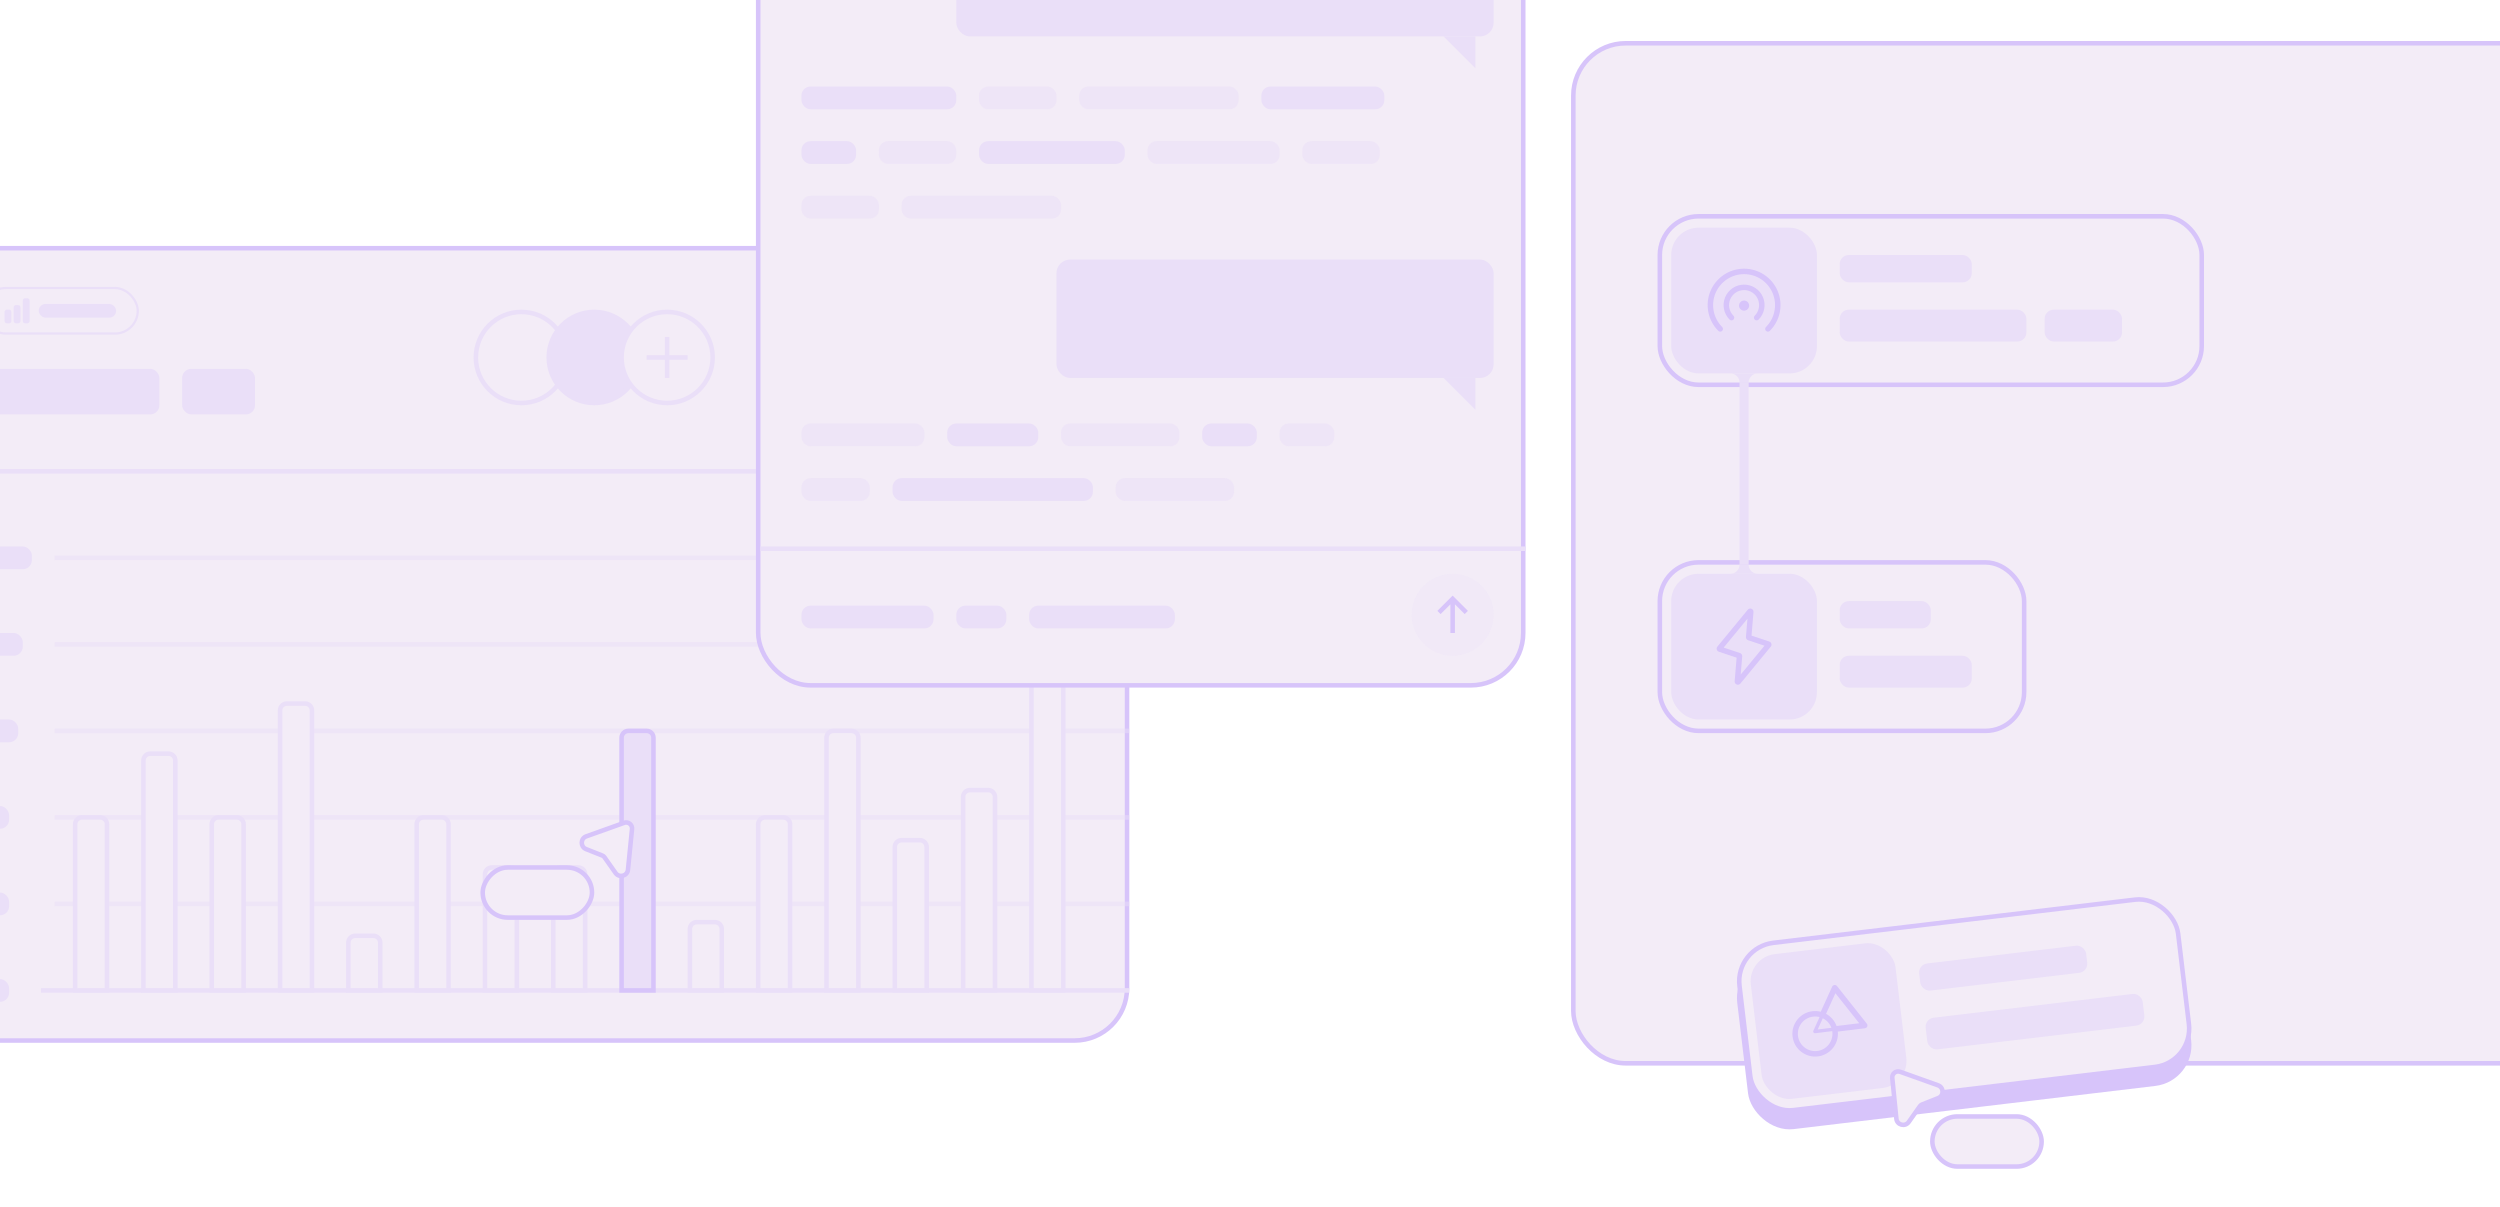 <svg width="549" height="265" viewBox="0 0 549 265" fill="none" xmlns="http://www.w3.org/2000/svg" xmlns:xlink="http://www.w3.org/1999/xlink">
<g clip-path="url(#clip0_64_1751)">
<rect x="345.5" y="9.5" width="269" height="224" rx="11.5" fill="#F3ECF7"/>
<rect x="345.5" y="9.5" width="269" height="224" rx="11.5" fill="url(#pattern0_64_1751)"/>
<rect x="345.5" y="9.5" width="269" height="224" rx="11.5" stroke="#D7C4FA"/>
<rect x="364.5" y="47.5" width="119" height="37" rx="8.5" fill="#F3ECF7" stroke="#D7C4FA"/>
<rect x="367" y="50" width="32" height="32" rx="6" fill="#EADFF8"/>
<rect x="404" y="56" width="29" height="6" rx="2" fill="#EADFF8"/>
<rect x="404" y="68" width="41" height="7" rx="2" fill="#EADFF8"/>
<rect x="449" y="68" width="17" height="7" rx="2" fill="#EADFF8"/>
<path d="M383 59C384.582 59 386.129 59.47 387.444 60.349C388.76 61.228 389.785 62.477 390.391 63.938C390.996 65.4 391.155 67.009 390.847 68.561C390.538 70.112 389.776 71.538 388.657 72.657C388.423 72.891 388.043 72.891 387.809 72.657C387.574 72.423 387.574 72.043 387.809 71.809C388.76 70.858 389.407 69.645 389.669 68.326C389.931 67.007 389.797 65.64 389.282 64.397C388.768 63.155 387.896 62.093 386.778 61.346C385.66 60.599 384.345 60.2 383 60.2C381.655 60.2 380.34 60.599 379.222 61.346C378.104 62.093 377.232 63.155 376.718 64.397C376.203 65.64 376.069 67.007 376.331 68.326C376.593 69.645 377.24 70.858 378.191 71.809C378.426 72.043 378.426 72.423 378.191 72.657C377.957 72.891 377.577 72.891 377.343 72.657C376.224 71.538 375.462 70.112 375.153 68.561C374.845 67.009 375.004 65.4 375.609 63.938C376.215 62.477 377.24 61.228 378.556 60.349C379.871 59.47 381.418 59 383 59ZM383 62.5C383.89 62.5 384.76 62.764 385.5 63.259C386.24 63.753 386.817 64.456 387.157 65.278C387.498 66.1 387.587 67.005 387.413 67.878C387.239 68.751 386.811 69.552 386.182 70.182C385.947 70.416 385.567 70.416 385.333 70.182C385.099 69.947 385.099 69.567 385.333 69.333C385.795 68.871 386.109 68.284 386.236 67.644C386.364 67.004 386.299 66.34 386.049 65.737C385.799 65.134 385.376 64.618 384.833 64.256C384.29 63.893 383.653 63.7 383 63.7C382.347 63.7 381.71 63.893 381.167 64.256C380.624 64.618 380.201 65.134 379.951 65.737C379.701 66.34 379.636 67.004 379.764 67.644C379.891 68.284 380.205 68.871 380.667 69.333C380.901 69.567 380.901 69.947 380.667 70.182C380.433 70.416 380.053 70.416 379.818 70.182C379.189 69.552 378.761 68.751 378.587 67.878C378.413 67.005 378.502 66.1 378.843 65.278C379.183 64.456 379.76 63.753 380.5 63.259C381.24 62.764 382.11 62.5 383 62.5ZM383 66C383.614 66 384.111 66.498 384.111 67.111C384.111 67.725 383.614 68.223 383 68.223C382.386 68.223 381.889 67.725 381.889 67.111C381.889 66.498 382.386 66 383 66Z" fill="#D7C4FA"/>
<rect x="364.5" y="123.5" width="80" height="37" rx="8.5" fill="#F3ECF7" stroke="#D7C4FA"/>
<rect x="367" y="126" width="32" height="32" rx="6" fill="#EADFF8"/>
<rect x="404" y="132" width="20" height="6" rx="2" fill="#EADFF8"/>
<rect x="404" y="144" width="29" height="7" rx="2" fill="#EADFF8"/>
<path d="M383.898 133.803C384.359 133.401 385.122 133.753 385.068 134.405L384.636 139.58L388.536 140.88C389.009 141.038 389.177 141.621 388.86 142.006L382.189 150.108C381.746 150.645 380.874 150.29 380.931 149.596L381.362 144.42L377.464 143.121C376.991 142.963 376.823 142.38 377.139 141.995L383.81 133.893L383.898 133.803ZM378.518 142.208L382.106 143.404C382.417 143.508 382.618 143.81 382.591 144.137L382.258 148.135L387.48 141.792L383.893 140.597C383.582 140.493 383.382 140.19 383.409 139.864L383.741 135.865L378.518 142.208Z" fill="#D7C4FA"/>
<path d="M383 84V124" stroke="#EADFF8" stroke-width="2"/>
<path d="M386 82C384.895 82 384 82.895 384 84H382C382 82.895 381.105 82 380 82H386Z" fill="#EADFF8"/>
<path d="M386 126C384.895 126 384 125.105 384 124H382C382 125.105 381.105 126 380 126H386Z" fill="#EADFF8"/>
<rect x="380.433" y="211.288" width="98" height="38" rx="9" transform="rotate(-6.807 380.433 211.288)" fill="#D7C4FA"/>
<rect x="380.988" y="208.051" width="97" height="37" rx="8.5" transform="rotate(-6.807 380.988 208.051)" fill="#F3ECF7" stroke="#D7C4FA"/>
<rect x="383.768" y="210.238" width="32" height="32" rx="6" transform="rotate(-6.807 383.768 210.238)" fill="#EADFF8"/>
<rect x="421.218" y="211.811" width="36.918" height="6" rx="2" transform="rotate(-6.807 421.218 211.811)" fill="#EADFF8"/>
<rect x="422.642" y="223.724" width="48" height="7.002" rx="2" transform="rotate(-6.807 422.642 223.724)" fill="#EADFF8"/>
<path d="M402.835 216.303C403.05 216.277 403.265 216.365 403.4 216.535L409.956 224.798C410.096 224.975 410.13 225.214 410.045 225.423C409.959 225.632 409.767 225.779 409.543 225.807L403.585 226.538C403.848 229.23 401.918 231.654 399.219 231.986C396.478 232.322 393.983 230.373 393.647 227.633C393.31 224.892 395.259 222.397 398 222.06C398.634 221.983 399.254 222.028 399.838 222.176L402.342 216.665L402.38 216.593C402.479 216.434 402.646 216.327 402.835 216.303ZM398.146 223.252C396.063 223.507 394.582 225.403 394.838 227.486C395.094 229.569 396.99 231.05 399.073 230.795C401.156 230.539 402.637 228.643 402.381 226.56C402.376 226.519 402.369 226.477 402.363 226.436L398.594 226.899C398.46 226.915 398.326 226.858 398.246 226.749C398.166 226.64 398.151 226.495 398.207 226.372L399.578 223.348C399.124 223.229 398.641 223.191 398.146 223.252ZM399.167 226.073L402.173 225.704C401.83 224.777 401.143 224.034 400.282 223.611L399.167 226.073ZM401.003 222.633C402.053 223.207 402.885 224.151 403.307 225.313L408.284 224.702L403.057 218.113L401.003 222.633Z" fill="#D7C4FA"/>
<path d="M415.547 236.717L416.443 245.672C416.581 247.054 418.36 247.522 419.161 246.388L421.618 242.906C421.73 242.747 421.886 242.625 422.067 242.553L425.638 241.139C426.925 240.63 426.893 238.798 425.59 238.332L417.278 235.364C416.379 235.042 415.452 235.767 415.547 236.717Z" fill="#F3ECF7" stroke="#D7C4FA"/>
<rect x="424.343" y="245.172" width="24" height="11" rx="5.5" fill="#F3ECF7" stroke="#D7C4FA"/>
<rect x="-22.5" y="54.5" width="270" height="174" rx="11.5" fill="#F3ECF7"/>
<rect x="-22.5" y="54.5" width="270" height="174" rx="11.5" stroke="#D7C4FA"/>
<rect x="-4" y="81" width="39" height="10" rx="2" fill="#EADFF8"/>
<rect x="40" y="81" width="16" height="10" rx="2" fill="#EADFF8"/>
<rect x="-3.75" y="63.25" width="34" height="10" rx="5" fill="#F3ECF7"/>
<rect x="-3.75" y="63.25" width="34" height="10" rx="5" stroke="#EADFF8" stroke-width="0.5"/>
<path d="M2.5 70.5C2.5 70.776 2.276 71 2 71H1.5C1.224 71 1 70.776 1 70.5V68.5C1 68.224 1.224 68 1.5 68H2C2.276 68 2.5 68.224 2.5 68.5V70.5ZM4.5 70.5C4.5 70.776 4.276 71 4 71H3.5C3.224 71 3 70.776 3 70.5V67.5C3 67.224 3.224 67 3.5 67H4C4.276 67 4.5 67.224 4.5 67.5V70.5ZM6.5 70.5C6.5 70.776 6.276 71 6 71H5.5C5.224 71 5 70.776 5 70.5V66C5 65.724 5.224 65.5 5.5 65.5H6C6.276 65.5 6.5 65.724 6.5 66V70.5Z" fill="#EADFF8"/>
<rect x="8.5" y="66.75" width="17" height="3" rx="1.5" fill="#EADFF8"/>
<rect x="-4" y="120" width="11" height="5" rx="2" fill="#EADFF8"/>
<rect x="-4" y="139" width="9" height="5" rx="2" fill="#EADFF8"/>
<rect x="-4" y="158" width="8" height="5" rx="2" fill="#EADFF8"/>
<rect x="-4" y="177" width="6" height="5" rx="2" fill="#EADFF8"/>
<rect x="-4" y="196" width="6" height="5" rx="2" fill="#EADFF8"/>
<rect x="-4" y="215" width="6" height="5" rx="2" fill="#EADFF8"/>
<circle cx="114.5" cy="78.5" r="10" fill="#F3ECF7" stroke="#EADFF8"/>
<circle cx="130.5" cy="78.5" r="10" fill="#EADFF8" stroke="#EADFF8"/>
<circle cx="146.5" cy="78.5" r="10" fill="#F3ECF7" stroke="#EADFF8"/>
<path d="M142 78.5H151M146.5 74L146.5 83" stroke="#EADFF8"/>
<line opacity="0.5" x1="12" y1="122.5" x2="248" y2="122.5" stroke="#EADFF8"/>
<line opacity="0.5" x1="12" y1="141.5" x2="248" y2="141.5" stroke="#EADFF8"/>
<line opacity="0.5" x1="12" y1="160.5" x2="248" y2="160.5" stroke="#EADFF8"/>
<line opacity="0.5" x1="12" y1="179.5" x2="248" y2="179.5" stroke="#EADFF8"/>
<line opacity="0.5" x1="12" y1="198.5" x2="248" y2="198.5" stroke="#EADFF8"/>
<line x1="-11" y1="103.5" x2="248" y2="103.5" stroke="#EADFF8"/>
<line x1="9" y1="217.5" x2="248" y2="217.5" stroke="#EADFF8"/>
<path d="M18 179.5H22C22.828 179.5 23.5 180.172 23.5 181V217.5H16.5V181C16.5 180.172 17.172 179.5 18 179.5Z" fill="#F3ECF7" stroke="#EADFF8"/>
<path d="M33 165.5H37C37.828 165.5 38.5 166.172 38.5 167V217.5H31.5V167L31.508 166.847C31.585 166.09 32.223 165.5 33 165.5Z" fill="#F3ECF7" stroke="#EADFF8"/>
<path d="M48 179.5H52C52.828 179.5 53.5 180.172 53.5 181V217.5H46.5V181C46.5 180.172 47.172 179.5 48 179.5Z" fill="#F3ECF7" stroke="#EADFF8"/>
<path d="M63 154.5H67C67.828 154.5 68.5 155.172 68.5 156V217.5H61.5V156C61.5 155.172 62.172 154.5 63 154.5Z" fill="#F3ECF7" stroke="#EADFF8"/>
<path d="M78 205.5H82C82.828 205.5 83.5 206.172 83.5 207V217.5H76.5V207C76.5 206.172 77.172 205.5 78 205.5Z" fill="#F3ECF7" stroke="#EADFF8"/>
<path d="M93 179.5H97C97.828 179.5 98.5 180.172 98.5 181V217.5H91.5V181C91.5 180.172 92.172 179.5 93 179.5Z" fill="#F3ECF7" stroke="#EADFF8"/>
<path d="M108 190.5H112C112.828 190.5 113.5 191.172 113.5 192V217.5H106.5V192C106.5 191.172 107.172 190.5 108 190.5Z" fill="#F3ECF7" stroke="#EADFF8"/>
<path d="M123 190.5H127C127.828 190.5 128.5 191.172 128.5 192V217.5H121.5V192C121.5 191.172 122.172 190.5 123 190.5Z" fill="#F3ECF7" stroke="#EADFF8"/>
<path d="M138 160.5H142C142.828 160.5 143.5 161.172 143.5 162V217.5H136.5V162C136.5 161.172 137.172 160.5 138 160.5Z" fill="#EADFF8" stroke="#D7C4FA"/>
<path d="M153 202.5H157C157.828 202.5 158.5 203.172 158.5 204V217.5H151.5V204C151.5 203.172 152.172 202.5 153 202.5Z" fill="#F3ECF7" stroke="#EADFF8"/>
<path d="M168 179.5H172C172.828 179.5 173.5 180.172 173.5 181V217.5H166.5V181C166.5 180.172 167.172 179.5 168 179.5Z" fill="#F3ECF7" stroke="#EADFF8"/>
<path d="M183 160.5H187C187.828 160.5 188.5 161.172 188.5 162V217.5H181.5V162C181.5 161.172 182.172 160.5 183 160.5Z" fill="#F3ECF7" stroke="#EADFF8"/>
<path d="M198 184.5H202C202.828 184.5 203.5 185.172 203.5 186V217.5H196.5V186C196.5 185.172 197.172 184.5 198 184.5Z" fill="#F3ECF7" stroke="#EADFF8"/>
<path d="M213 173.5H217C217.828 173.5 218.5 174.172 218.5 175V217.5H211.5V175C211.5 174.172 212.172 173.5 213 173.5Z" fill="#F3ECF7" stroke="#EADFF8"/>
<path d="M228 122.5H232C232.828 122.5 233.5 123.172 233.5 124V217.5H226.5V124C226.5 123.172 227.172 122.5 228 122.5Z" fill="#F3ECF7" stroke="#EADFF8"/>
<path d="M138.796 182.045L137.9 191C137.762 192.381 135.983 192.85 135.182 191.716L132.725 188.234C132.613 188.075 132.457 187.952 132.276 187.881L128.705 186.467C127.418 185.957 127.449 184.125 128.753 183.66L137.065 180.691C137.964 180.37 138.891 181.095 138.796 182.045Z" fill="#F3ECF7" stroke="#D7C4FA"/>
<rect x="-0.5" y="0.5" width="24" height="11" rx="5.5" transform="matrix(-1 0 0 1 129.5 190)" fill="#F3ECF7" stroke="#D7C4FA"/>
<rect x="166.5" y="-108.5" width="168" height="259" rx="11.5" fill="#F3ECF7"/>
<rect x="166.5" y="-108.5" width="168" height="259" rx="11.5" stroke="#D7C4FA"/>
<line x1="167" y1="120.5" x2="335" y2="120.5" stroke="#EADFF8"/>
<rect x="176" y="133" width="29" height="5" rx="2" fill="#EADFF8"/>
<rect x="210" y="133" width="11" height="5" rx="2" fill="#EADFF8"/>
<rect x="226" y="133" width="32" height="5" rx="2" fill="#EADFF8"/>
<rect x="232" y="57" width="96" height="26" rx="3" fill="#EADFF8"/>
<rect x="210" y="-18" width="118" height="26" rx="3" fill="#EADFF8"/>
<circle opacity="0.3" cx="319" cy="135" r="9" fill="#EADFF8"/>
<rect x="176" y="19" width="34" height="5" rx="2" fill="#EADFF8"/>
<rect opacity="0.5" x="215" y="19" width="17" height="5" rx="2" fill="#EADFF8"/>
<rect opacity="0.5" x="237" y="19" width="35" height="5" rx="2" fill="#EADFF8"/>
<rect x="277" y="19" width="27" height="5" rx="2" fill="#EADFF8"/>
<rect x="176" y="31" width="12" height="5" rx="2" fill="#EADFF8"/>
<rect opacity="0.5" x="193" y="31" width="17" height="5" rx="2" fill="#EADFF8"/>
<rect x="215" y="31" width="32" height="5" rx="2" fill="#EADFF8"/>
<rect opacity="0.5" x="252" y="31" width="29" height="5" rx="2" fill="#EADFF8"/>
<rect opacity="0.5" x="286" y="31" width="17" height="5" rx="2" fill="#EADFF8"/>
<rect opacity="0.5" x="176" y="43" width="17" height="5" rx="2" fill="#EADFF8"/>
<rect opacity="0.5" x="198" y="43" width="35" height="5" rx="2" fill="#EADFF8"/>
<rect opacity="0.5" x="176" y="93" width="27" height="5" rx="2" fill="#EADFF8"/>
<rect x="208" y="93" width="20" height="5" rx="2" fill="#EADFF8"/>
<rect opacity="0.5" x="233" y="93" width="26" height="5" rx="2" fill="#EADFF8"/>
<rect x="264" y="93" width="12" height="5" rx="2" fill="#EADFF8"/>
<rect opacity="0.5" x="281" y="93" width="12" height="5" rx="2" fill="#EADFF8"/>
<rect opacity="0.5" x="176" y="105" width="15" height="5" rx="2" fill="#EADFF8"/>
<rect x="196" y="105" width="44" height="5" rx="2" fill="#EADFF8"/>
<rect opacity="0.5" x="245" y="105" width="26" height="5" rx="2" fill="#EADFF8"/>
<path d="M317 8H324V15L317 8Z" fill="#EADFF8"/>
<path d="M317 83H324V90L317 83Z" fill="#EADFF8"/>
<path d="M321.646 134.854L319.5 132.707L319.5 139L318.5 139L318.5 132.707L316.354 134.854L315.646 134.146L319 130.793L322.354 134.146L321.646 134.854Z" fill="#D7C4FA"/>
</g>
<defs>
<clipPath id="clip0_64_1751">
<rect width="549" height="265" fill="white"/>
</clipPath>
<pattern id="pattern0_64_1751" patternUnits="userSpaceOnUse" viewBox="7428 -4252 19 19" width="7.037%" height="8.444%" patternContentUnits="objectBoundingBox">
<g clip-path="url(#clip1_64_1751)">
<circle cx="7428" cy="-4252" r="1" fill="#EADFF8"/>
<circle cx="7428" cy="-4233" r="1" fill="#EADFF8"/>
<circle cx="7447" cy="-4233" r="1" fill="#EADFF8"/>
<circle cx="7447" cy="-4252" r="1" fill="#EADFF8"/>
</g>
</pattern><clipPath id="clip1_64_1751">
<rect width="19" height="19" fill="white" transform="translate(7428 -4252)"/>
</clipPath>
</defs>
</svg>
